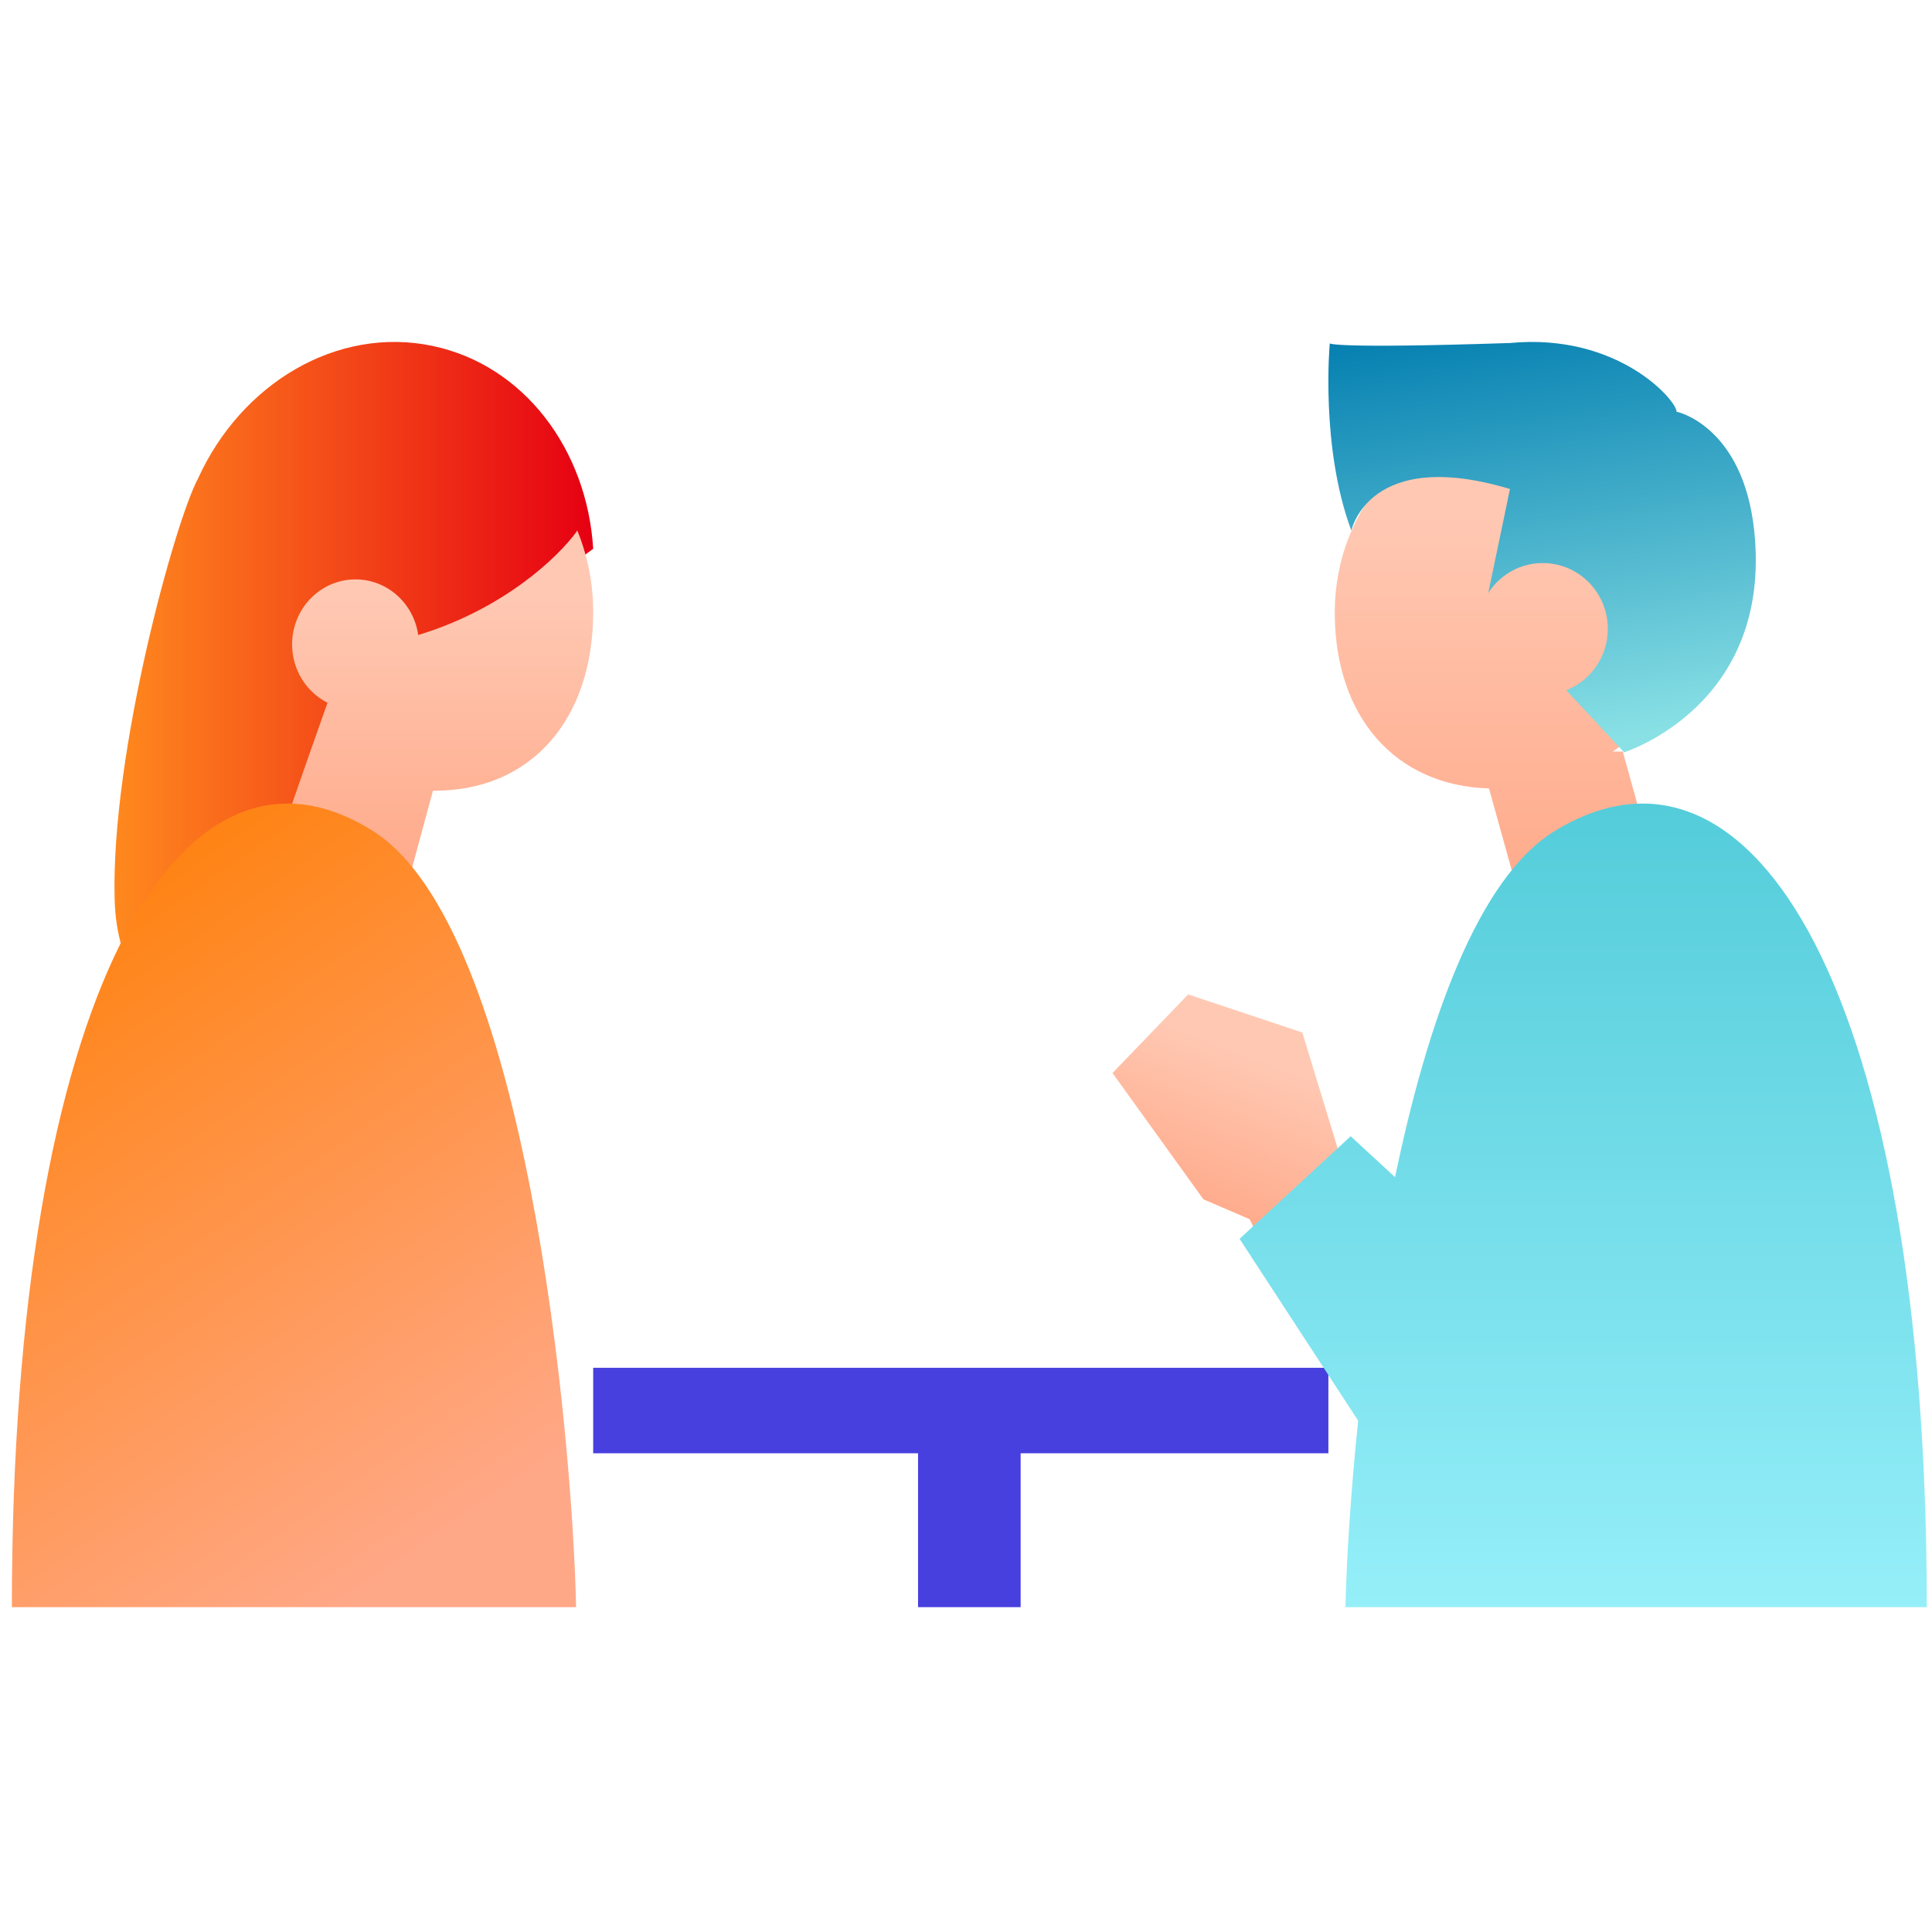 <svg width="113" height="113" viewBox="0 0 113 113" fill="none" xmlns="http://www.w3.org/2000/svg">
<path d="M88.362 24.598C94.047 24.598 98.657 29.626 98.657 35.828C98.657 39.329 96.889 42.157 94.328 43.957H94.913L97.252 52.38H88.83L87.089 46.114C81.596 45.955 78.068 41.907 78.068 35.828C78.068 29.626 82.676 24.598 88.362 24.598Z" fill="url(#paint0_linear_2916_804)"/>
<path d="M88.317 20.062C94.624 19.459 98.071 23.421 98.063 24.087L98.069 24.086C98.111 24.076 101.948 24.949 102.6 31.026C103.688 41.265 95.05 43.981 94.99 44L91.606 40.372C93.029 39.815 94.039 38.418 94.039 36.782C94.039 34.656 92.336 32.933 90.234 32.932C88.901 32.932 87.728 33.627 87.048 34.678L88.317 28.601C80.068 26.13 79.06 30.993 79.036 31.026C77.223 26.156 77.771 20.145 77.777 20.085C77.784 20.094 78.083 20.399 88.317 20.062Z" fill="url(#paint1_linear_2916_804)"/>
<path d="M11.573 28.007C14.105 22.421 19.714 19.061 25.298 20.232C30.649 21.355 34.338 26.294 34.695 32.097C30.783 34.949 23.474 40.999 21.691 45.288C20.134 49.036 19.985 53.044 20.158 55.359C19.393 56.561 18.637 57.588 17.955 58.242C14.864 61.212 6.91 61.092 6.703 52.547C6.495 44.016 10.235 30.506 11.573 28.007Z" fill="url(#paint2_linear_2916_804)"/>
<path d="M33.767 31.036L33.768 31.038C34.361 32.485 34.695 34.093 34.695 35.789C34.695 42.09 31.057 46.247 25.427 46.247C25.392 46.247 25.358 46.244 25.324 46.244L24.036 51H15.695L18.012 44.345L19.156 41.103C17.929 40.483 17.085 39.188 17.085 37.691C17.085 35.591 18.745 33.888 20.792 33.888C22.658 33.888 24.201 35.301 24.461 37.141C29.432 35.638 32.648 32.595 33.747 31.063C33.749 31.042 33.751 31.021 33.753 31C33.758 31.012 33.762 31.024 33.767 31.036Z" fill="url(#paint3_linear_2916_804)"/>
<path d="M21.807 48.6C30.817 54.275 33.486 84.069 33.695 94H0.695C0.695 58.234 10.545 41.507 21.807 48.6Z" fill="url(#paint4_linear_2916_804)"/>
<rect x="34.695" y="80" width="43" height="5" fill="#473FDE"/>
<rect x="59.695" y="81" width="13" height="6" transform="rotate(90 59.695 81)" fill="#473FDE"/>
<path fill-rule="evenodd" clip-rule="evenodd" d="M79.044 69.805L76.17 60.389L69.493 58.163L65.069 62.761L70.386 70.145L73.089 71.31L73.5 72.142C73.5 72.142 77.987 74.498 79.044 69.805Z" fill="url(#paint5_linear_2916_804)"/>
<path d="M90.942 48.6C102.546 41.507 112.695 58.234 112.695 94H78.695C78.751 91.436 78.975 87.549 79.438 83.095L72.5 72.457L79 66.457L81.595 68.852C83.48 59.774 86.442 51.352 90.942 48.6Z" fill="url(#paint6_linear_2916_804)"/>
<defs>
<linearGradient id="paint0_linear_2916_804" x1="88.362" y1="24.598" x2="88.362" y2="52.38" gradientUnits="userSpaceOnUse">
<stop offset="0.197" stop-color="#FFC8B3"/>
<stop offset="1" stop-color="#FFAA8A"/>
</linearGradient>
<linearGradient id="paint1_linear_2916_804" x1="92.894" y1="43.482" x2="88.999" y2="17.443" gradientUnits="userSpaceOnUse">
<stop stop-color="#89E1E5"/>
<stop offset="1" stop-color="#007CAF"/>
</linearGradient>
<linearGradient id="paint2_linear_2916_804" x1="6.695" y1="40" x2="34.695" y2="40" gradientUnits="userSpaceOnUse">
<stop stop-color="#FF891E"/>
<stop offset="1" stop-color="#E60012"/>
</linearGradient>
<linearGradient id="paint3_linear_2916_804" x1="25.195" y1="31" x2="25.195" y2="51" gradientUnits="userSpaceOnUse">
<stop offset="0.197" stop-color="#FFC8B3"/>
<stop offset="1" stop-color="#FFAA8A"/>
</linearGradient>
<linearGradient id="paint4_linear_2916_804" x1="20.742" y1="94" x2="-3.601" y2="58.995" gradientUnits="userSpaceOnUse">
<stop stop-color="#FFA888"/>
<stop offset="1" stop-color="#FF8313"/>
</linearGradient>
<linearGradient id="paint5_linear_2916_804" x1="74.614" y1="59.786" x2="70.295" y2="70.922" gradientUnits="userSpaceOnUse">
<stop offset="0.197" stop-color="#FFC8B3"/>
<stop offset="1" stop-color="#FFAA8A"/>
</linearGradient>
<linearGradient id="paint6_linear_2916_804" x1="92.598" y1="47" x2="92.598" y2="94" gradientUnits="userSpaceOnUse">
<stop stop-color="#54CCDA"/>
<stop offset="1" stop-color="#95EFF9"/>
</linearGradient>
</defs>
</svg>

